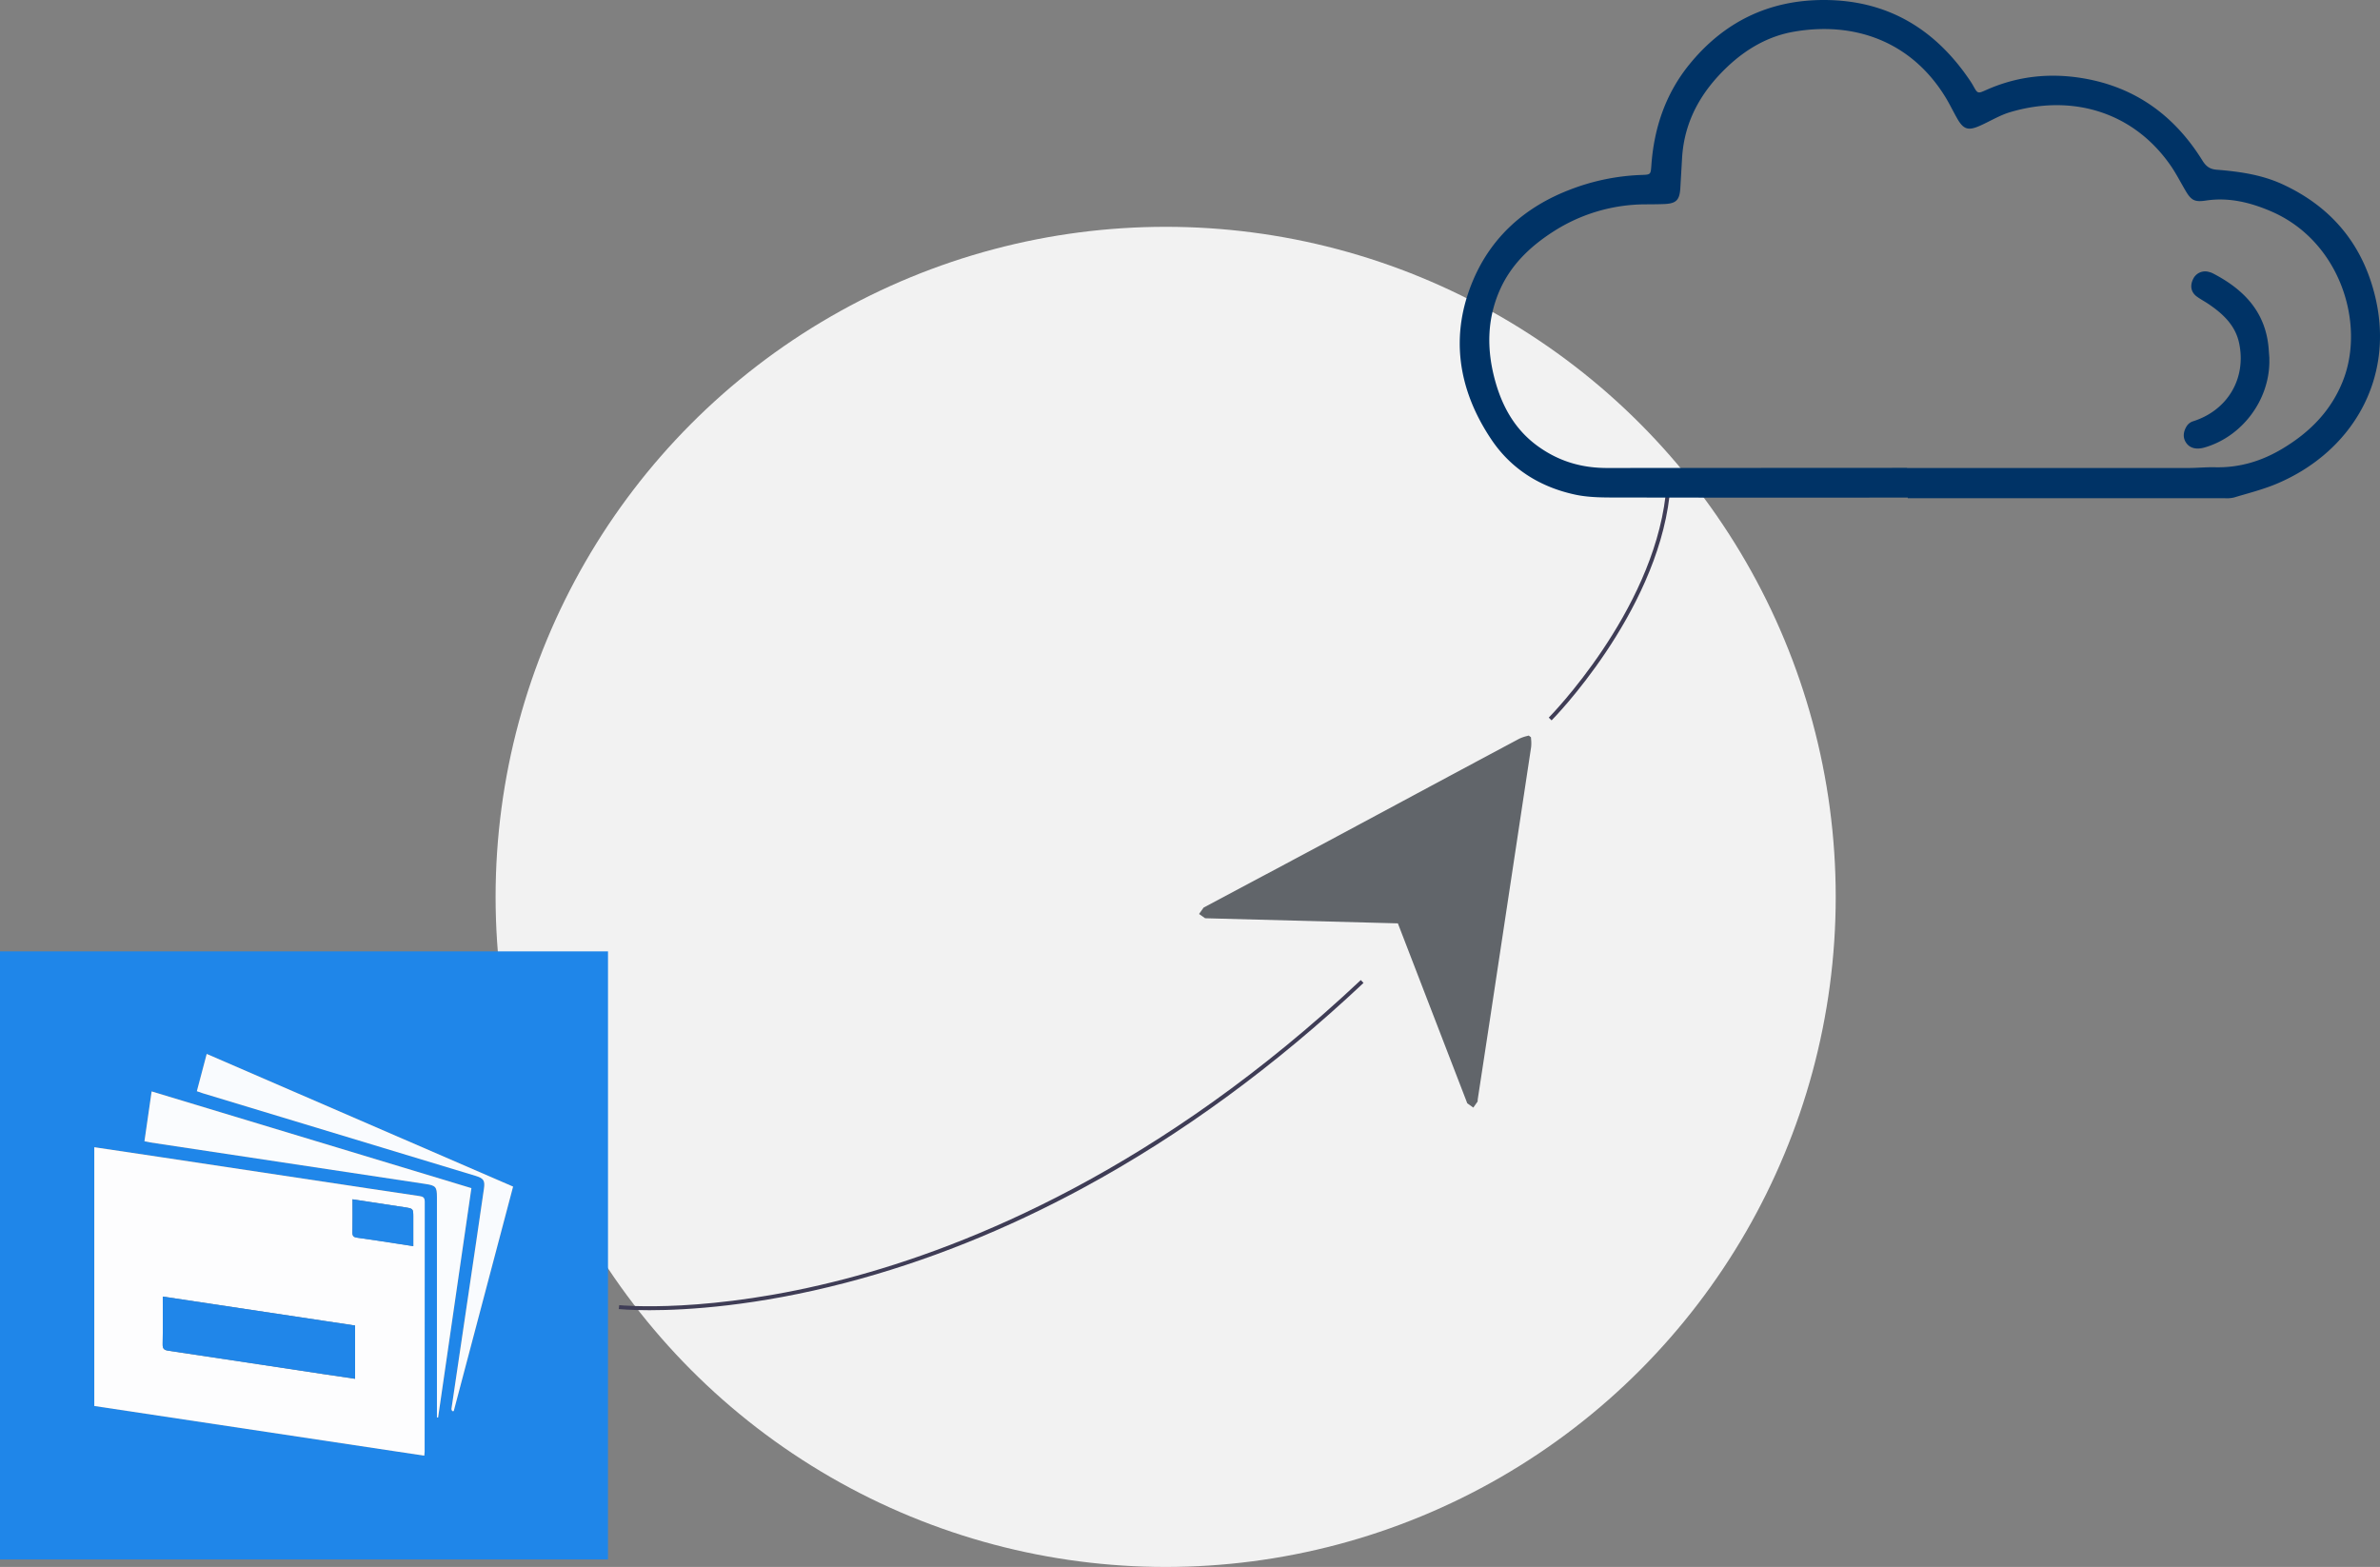 <svg xmlns="http://www.w3.org/2000/svg" viewBox="0 0 1324.86 872.26"><rect x="0" y="0" width="1324.86" height="872.26" fill="#808080" stroke="none"/><defs><style>.cls-1{fill:#f2f2f2;}.cls-2{fill:#3f3d56;}.cls-3{fill:#61656a;}.cls-4{fill:#036;}.cls-5{fill:#1f86e9;}.cls-6{fill:#fdfdfe;}.cls-7{fill:#fafcfe;}.cls-8{fill:#f9fbfe;}.cls-9{fill:#2086e9;}.cls-10{fill:#2187e9;}</style></defs><title>wlm-cloud</title><g id="Layer_2" data-name="Layer 2"><g id="Layer_1-2" data-name="Layer 1"><g id="Layer_1-2-2" data-name="Layer 1-2"><g id="Layer_1-2-2-2" data-name="Layer 1-2-2"><g id="Layer_1-2-2-2-2" data-name="Layer 1-2-2-2"><circle class="cls-1" cx="648.88" cy="499.26" r="373"/><path class="cls-2" d="M361.55,729.34c-10.91,0-16.94-.62-17.11-.64l.24-2.18c.49.05,50.27,5.13,125.69-14.58,69.6-18.19,175.94-61.82,287.14-166.38l1.51,1.6c-49.27,46.32-101.71,84.69-155.87,114-43.33,23.49-87.86,41.28-132.34,52.9C421.06,727.06,382.39,729.34,361.55,729.34ZM863.71,401l-1.56-1.54c.58-.58,57.29-58.23,65-123.45l2.19.26c-7.81,66-65,124.18-65.63,124.73Z"/><path class="cls-3" d="M852.23,410.4l.08,1.12a20.69,20.69,0,0,1,0,4.45L829.05,569.76l-6.39,41.83a13.65,13.65,0,0,0-.12,1.57l-2.4,3.39-3.36-2.38L778.15,514l-107.31-2.85-3.37-2.38,2.53-3.54L691.06,494q24.32-12.94,48.63-25.95l41-22q32.44-17.44,65-34.82a21.7,21.7,0,0,1,4.21-1.48l1.08-.29Z"/><path class="cls-4" d="M1062,277c-53.51,0-107,.07-160.53-.06-8.19,0-16.59.11-24.52-1.58-19.35-4.13-35.61-14.12-46.71-30.63-18.64-27.74-23.36-58-10.1-89,10.24-24,28.87-40.52,53.41-50a121.77,121.77,0,0,1,40.15-8.34c5.17-.17,5.18-.2,5.55-5.3,1.48-20.84,7.9-39.91,21.16-56.23C959.66,12.18,984.66,0,1015.24,0c35.42,0,62.12,16.13,81.58,45.14.59.89,1.15,1.8,1.67,2.73,2.35,4.2,2.41,4.35,7,2.29,17.27-7.74,35.25-9.7,53.79-6.63,29.25,4.85,51.1,20.74,66.61,45.64,2,3.29,4.08,5,8.09,5.31,12.56,1,25.08,2.77,36.65,8.11,27.27,12.59,44.68,33.54,51.62,62.81,11,46.34-13.76,86.63-55,103.93-7.62,3.2-15.76,5.21-23.7,7.62a17.28,17.28,0,0,1-5.07.39H1062Zm-.39-16.56v.07h156.67c4.9,0,9.81-.52,14.7-.4,13.62.33,26-3.4,37.63-10.39,15.29-9.16,27.15-21.16,33.72-38,12.41-31.77-1.7-77.42-39.92-94-11.59-5-23.61-8-36.37-6.09-6.08.92-8.13.1-11.29-5.24-2.93-4.94-5.52-10.12-8.83-14.8-21-29.74-54.94-39.24-88.89-29.17-6,1.77-11.42,5.2-17.17,7.71-6.29,2.75-8.94,1.83-12.34-4.13-2.22-3.89-4.15-7.94-6.47-11.76-19-31.13-50.71-42.5-84.64-36.56-13.94,2.44-26.13,9.43-36.58,19.25-14.69,13.84-24.13,30.18-25.46,50.68l-1,17.23c-.43,6.58-2.3,8.44-8.86,8.74-3.4.15-6.82.14-10.23.17A95.2,95.2,0,0,0,864.53,129c-12.57,8.1-23.19,18.16-29.43,32-7.61,16.89-7.56,34.35-2.55,51.88,4.15,14.48,11.45,27,24.08,35.9,11.51,8.14,24.1,11.81,38.35,11.73l166.59-.08Zm201.66-59.36c0,21.85-15.35,42.15-36.26,48.07-4.39,1.24-8,.35-10.07-2.68s-1.49-6.35.34-9.29a6.61,6.61,0,0,1,3.36-2.62c19.23-6,29.87-23.66,25.85-43.33-2-9.87-8.75-16.28-16.65-21.7-2.19-1.51-4.55-2.76-6.73-4.29-3.4-2.37-4.18-6-2.3-9.86a7.37,7.37,0,0,1,8.8-4,9.68,9.68,0,0,1,2.1.73c17.5,9,29.8,21.81,31.22,42.6l.33,4.46v1.91Z"/></g></g></g><path class="cls-5" d="M0,868.09V529.59H338.45v338.5ZM52.49,638.61v144l183.63,27.66c.11-1.16.2-1.7.2-2.23q0-69.58.06-139.18c0-2.2-.9-2.81-2.82-3.08-9.05-1.3-18.09-2.69-27.13-4.05l-117-17.64Zm27.92-3.31c1.38.28,2.23.49,3.09.62L237,659.05c5.52.83,6.23,1.64,6.23,7.25q0,59.66,0,119.31V789l.65,0c6.16-42.45,12.32-84.9,18.53-127.65l-178-53.84C83.07,617,81.76,626,80.41,635.3Zm205.21,25.23L115.06,586.68c-1.89,7.13-3.67,13.88-5.49,20.75,1.37.47,2.38.87,3.42,1.18l151.77,45.88c4.48,1.36,5.3,2.65,4.63,7.17-1.43,9.7-2.81,19.4-4.25,29.1q-6.92,46.71-13.83,93.42c-.06.4.27.85.42,1.28l.84,0C263.55,744,274.53,702.45,285.62,660.53Z"/><path class="cls-6" d="M52.49,638.61l37,5.53,117,17.64c9,1.36,18.08,2.75,27.13,4.05,1.92.27,2.83.88,2.82,3.08q-.09,69.58-.06,139.18c0,.53-.09,1.07-.2,2.23L52.49,782.66Zm38.12,83.13c0,9.18.11,17.86-.07,26.54-.05,2.57.8,3.29,3.25,3.65,28.75,4.25,57.48,8.63,86.22,13,5.82.88,11.64,1.72,17.65,2.61V737.86Zm105.6-54.14c0,6.33.09,12.36-.05,18.37,0,2.17.78,2.78,2.8,3,7.41,1,14.8,2.19,22.2,3.31l8.91,1.37V677.62c0-4.8,0-4.85-4.73-5.58C215.8,670.55,206.24,669.12,196.21,667.6Z"/><path class="cls-7" d="M80.41,635.3c1.35-9.32,2.66-18.31,4-27.75l178,53.84c-6.21,42.75-12.37,85.2-18.53,127.65l-.65,0v-3.39q0-59.65,0-119.31c0-5.61-.71-6.42-6.23-7.25L83.5,635.92C82.64,635.79,81.79,635.58,80.41,635.3Z"/><path class="cls-8" d="M285.62,660.53c-11.09,41.92-22.07,83.45-33.05,125l-.84,0c-.15-.43-.48-.88-.42-1.28q6.88-46.71,13.83-93.42c1.44-9.7,2.82-19.4,4.25-29.1.67-4.52-.15-5.81-4.63-7.17L113,608.61c-1-.31-2-.71-3.42-1.18,1.82-6.87,3.6-13.62,5.49-20.75Z"/><path class="cls-9" d="M90.61,721.74l107.05,16.12V767.5c-6-.89-11.83-1.73-17.65-2.61-28.74-4.33-57.47-8.71-86.22-13-2.45-.36-3.3-1.08-3.25-3.65C90.72,739.6,90.61,730.92,90.61,721.74Z"/><path class="cls-10" d="M196.21,667.6c10,1.52,19.59,2.95,29.13,4.44,4.73.73,4.72.78,4.73,5.58V693.7l-8.91-1.37c-7.4-1.12-14.79-2.31-22.2-3.31-2-.27-2.85-.88-2.8-3C196.3,680,196.21,673.93,196.21,667.6Z"/></g></g></svg>